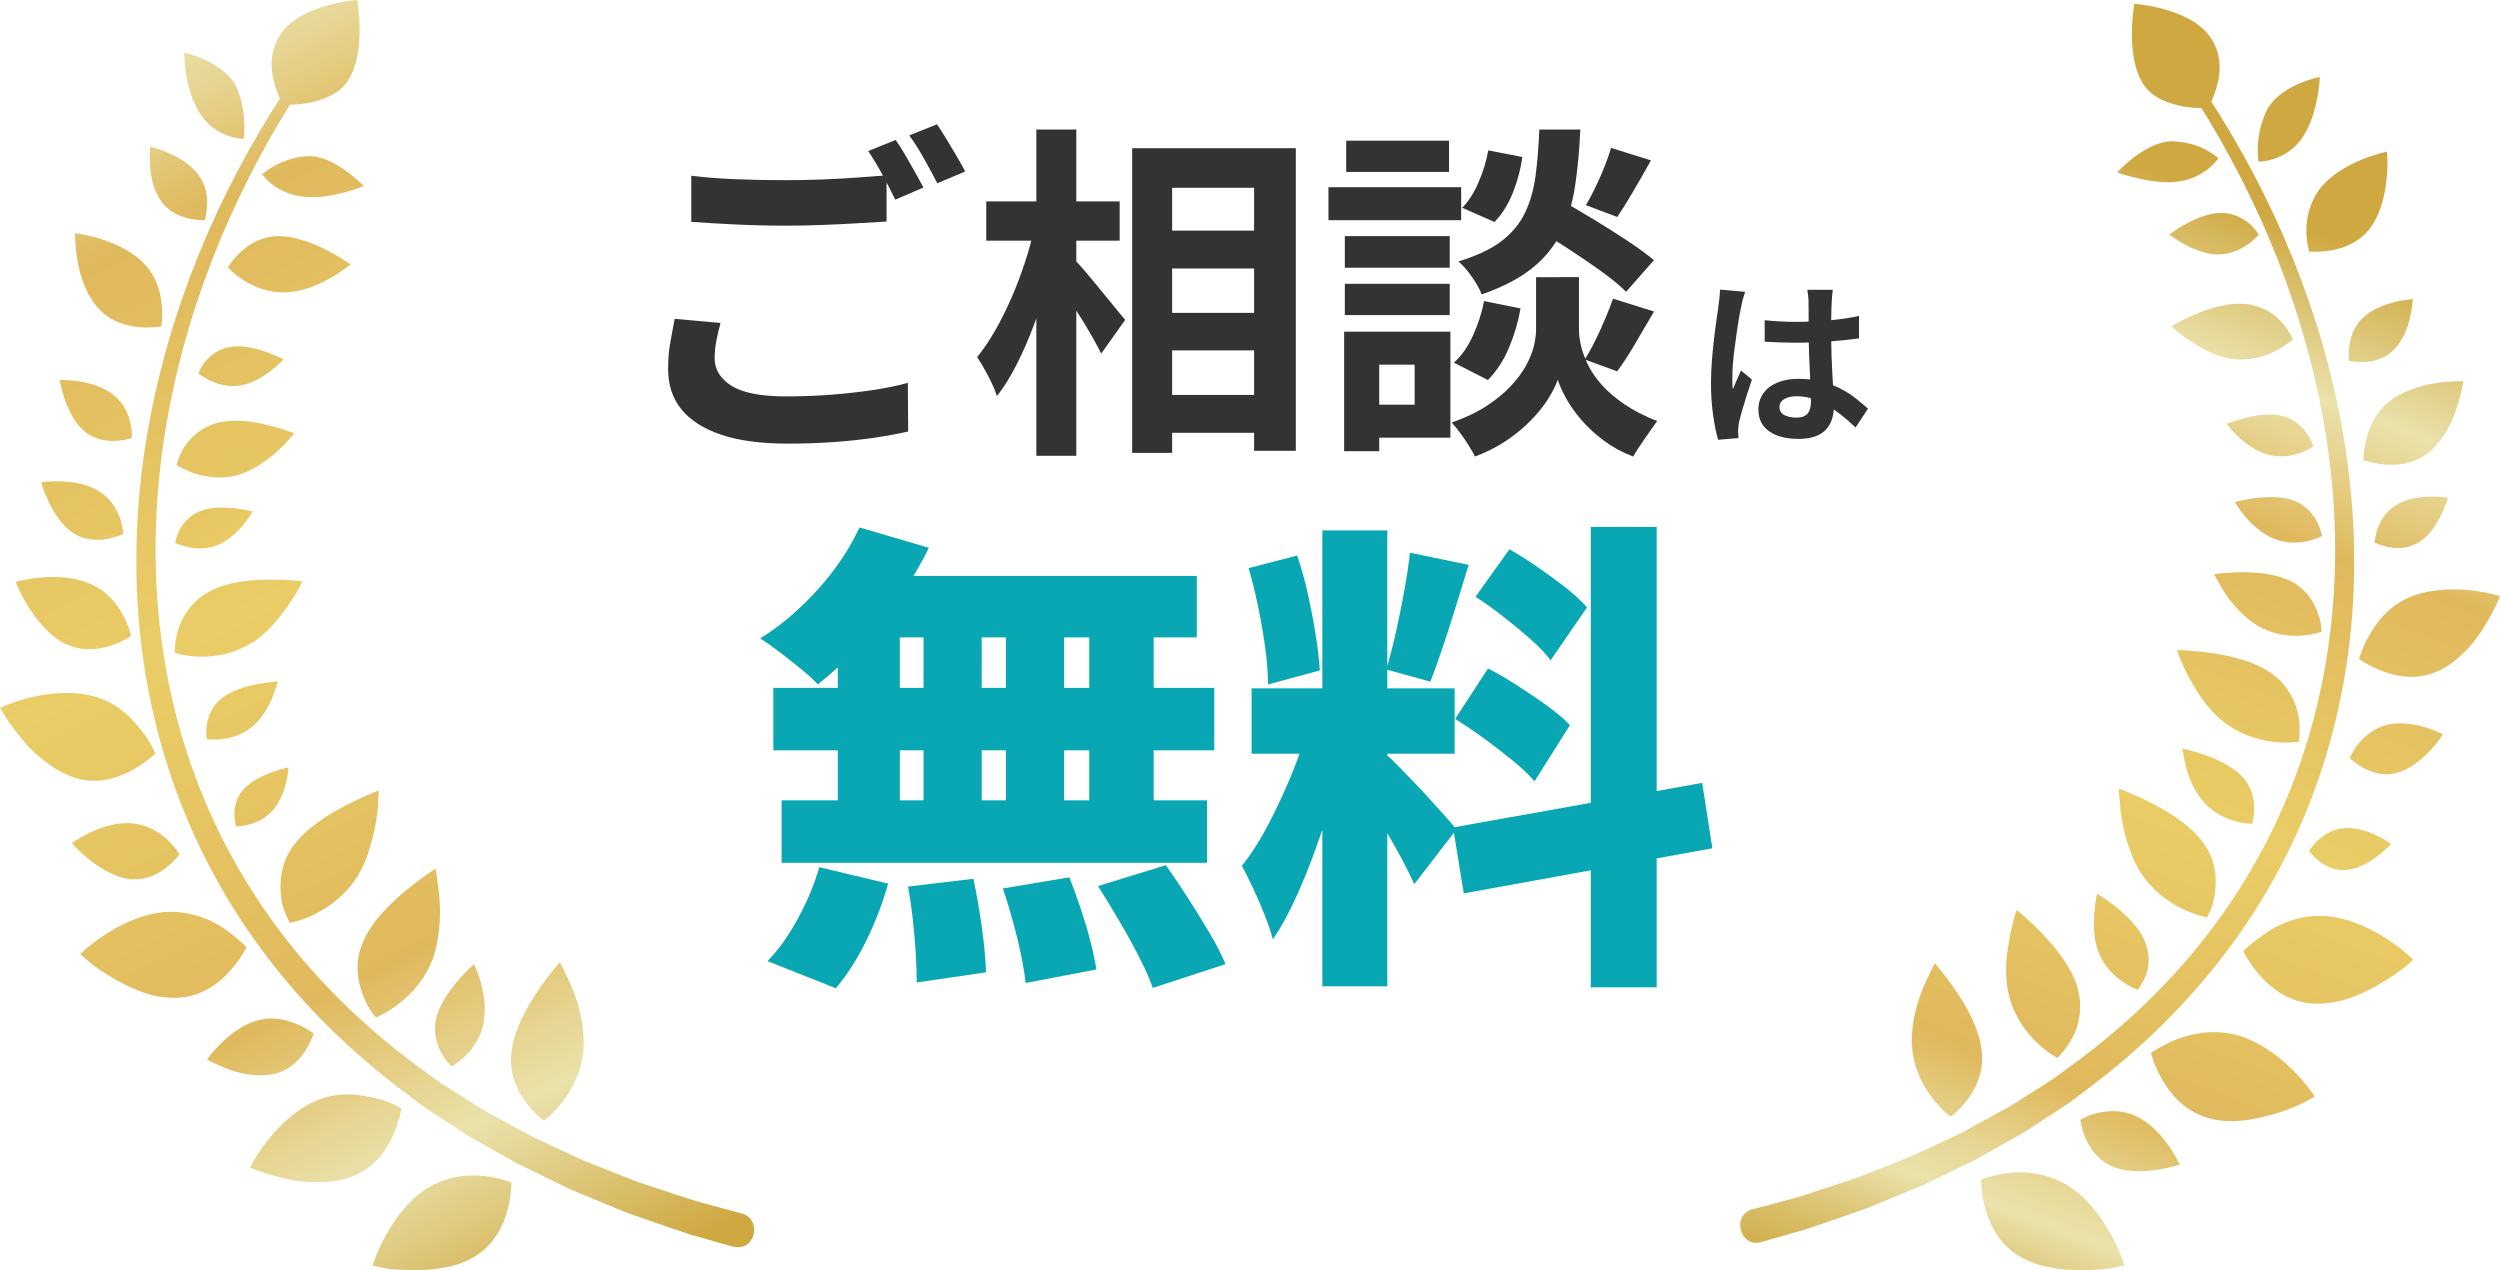 <?xml version="1.0" encoding="UTF-8"?> <svg xmlns="http://www.w3.org/2000/svg" xmlns:xlink="http://www.w3.org/1999/xlink" id="_レイヤー_2" viewBox="0 0 290.11 147.41"><defs><style>.cls-1{fill:url(#_名称未設定グラデーション_199);}.cls-2{fill:url(#ribon-10);}.cls-3{fill:url(#ribon-6);}.cls-4{fill:url(#ribon-8);}.cls-5{fill:url(#_名称未設定グラデーション_199-9);}.cls-6{fill:url(#_名称未設定グラデーション_199-22);}.cls-7{fill:url(#ribon-21);}.cls-8{fill:url(#_名称未設定グラデーション_199-13);}.cls-9{fill:url(#ribon-3);}.cls-10{fill:url(#_名称未設定グラデーション_199-20);}.cls-11{fill:url(#_名称未設定グラデーション_199-3);}.cls-12{fill:url(#ribon-12);}.cls-13{fill:url(#ribon-23);}.cls-14{fill:url(#_名称未設定グラデーション_199-25);}.cls-15{fill:url(#_名称未設定グラデーション_199-6);}.cls-16{fill:url(#ribon-19);}.cls-17{fill:url(#_名称未設定グラデーション_199-15);}.cls-18{fill:url(#_名称未設定グラデーション_199-7);}.cls-19{fill:url(#ribon-25);}.cls-20{fill:url(#ribon-2);}.cls-21{fill:url(#ribon-5);}.cls-22{fill:url(#_名称未設定グラデーション_199-8);}.cls-23{fill:url(#_名称未設定グラデーション_199-21);}.cls-24{fill:url(#_名称未設定グラデーション_199-4);}.cls-25{fill:url(#_名称未設定グラデーション_199-26);}.cls-26{fill:url(#ribon-7);}.cls-27{fill:url(#ribon-13);}.cls-28{fill:#09a7b3;}.cls-29{fill:url(#_名称未設定グラデーション_199-14);}.cls-30{fill:url(#ribon-16);}.cls-31{fill:url(#_名称未設定グラデーション_199-18);}.cls-32{fill:url(#_名称未設定グラデーション_199-24);}.cls-33{fill:url(#ribon-11);}.cls-34{fill:url(#_名称未設定グラデーション_199-2);}.cls-35{fill:url(#ribon-24);}.cls-36{fill:url(#ribon-14);}.cls-37{fill:url(#ribon-22);}.cls-38{fill:url(#_名称未設定グラデーション_199-17);}.cls-39{fill:#333;}.cls-40{fill:url(#_名称未設定グラデーション_199-11);}.cls-41{fill:url(#_名称未設定グラデーション_199-23);}.cls-42{fill:url(#ribon-4);}.cls-43{fill:url(#_名称未設定グラデーション_199-16);}.cls-44{fill:url(#ribon-26);}.cls-45{fill:url(#_名称未設定グラデーション_199-19);}.cls-46{fill:url(#ribon-20);}.cls-47{fill:url(#ribon-18);}.cls-48{fill:url(#_名称未設定グラデーション_199-5);}.cls-49{fill:url(#ribon-17);}.cls-50{fill:url(#_名称未設定グラデーション_199-10);}.cls-51{fill:url(#_名称未設定グラデーション_199-12);}.cls-52{fill:url(#ribon-9);}.cls-53{fill:url(#ribon);}.cls-54{fill:url(#ribon-15);}</style><linearGradient id="_名称未設定グラデーション_199" x1="220.84" y1="154.89" x2="269.2" y2="27.22" gradientUnits="userSpaceOnUse"><stop offset="0" stop-color="#d0aa43"></stop><stop offset=".02" stop-color="#d1ad4a"></stop><stop offset=".05" stop-color="#d6b85e"></stop><stop offset=".09" stop-color="#dfca7f"></stop><stop offset=".13" stop-color="#eae2ab"></stop><stop offset=".17" stop-color="#e7d796"></stop><stop offset=".24" stop-color="#e0bb61"></stop><stop offset=".25" stop-color="#e0b95d"></stop><stop offset=".5" stop-color="#eacd66"></stop><stop offset=".75" stop-color="#e0b95d"></stop><stop offset=".87" stop-color="#eae2ab"></stop><stop offset="1" stop-color="#cfa841"></stop></linearGradient><linearGradient id="_名称未設定グラデーション_199-2" x1="222.4" y1="155.48" x2="270.76" y2="27.81" xlink:href="#_名称未設定グラデーション_199"></linearGradient><linearGradient id="_名称未設定グラデーション_199-3" x1="210.1" y1="150.82" x2="258.46" y2="23.15" xlink:href="#_名称未設定グラデーション_199"></linearGradient><linearGradient id="_名称未設定グラデーション_199-4" x1="230.61" y1="158.59" x2="278.97" y2="30.92" xlink:href="#_名称未設定グラデーション_199"></linearGradient><linearGradient id="_名称未設定グラデーション_199-5" x1="215.7" y1="152.94" x2="264.06" y2="25.27" xlink:href="#_名称未設定グラデーション_199"></linearGradient><linearGradient id="_名称未設定グラデーション_199-6" x1="237.38" y1="161.15" x2="285.74" y2="33.48" xlink:href="#_名称未設定グラデーション_199"></linearGradient><linearGradient id="_名称未設定グラデーション_199-7" x1="223.5" y1="155.89" x2="271.86" y2="28.22" xlink:href="#_名称未設定グラデーション_199"></linearGradient><linearGradient id="_名称未設定グラデーション_199-8" x1="241" y1="162.52" x2="289.36" y2="34.85" xlink:href="#_名称未設定グラデーション_199"></linearGradient><linearGradient id="_名称未設定グラデーション_199-9" x1="227.59" y1="157.44" x2="275.95" y2="29.77" xlink:href="#_名称未設定グラデーション_199"></linearGradient><linearGradient id="_名称未設定グラデーション_199-10" x1="247.06" y1="164.82" x2="295.42" y2="37.15" xlink:href="#_名称未設定グラデーション_199"></linearGradient><linearGradient id="_名称未設定グラデーション_199-11" x1="229.73" y1="158.25" x2="278.09" y2="30.58" xlink:href="#_名称未設定グラデーション_199"></linearGradient><linearGradient id="_名称未設定グラデーション_199-12" x1="248.27" y1="165.28" x2="296.63" y2="37.61" xlink:href="#_名称未設定グラデーション_199"></linearGradient><linearGradient id="_名称未設定グラデーション_199-13" x1="230.26" y1="158.45" x2="278.62" y2="30.79" xlink:href="#_名称未設定グラデーション_199"></linearGradient><linearGradient id="_名称未設定グラデーション_199-14" x1="247.47" y1="164.97" x2="295.83" y2="37.3" xlink:href="#_名称未設定グラデーション_199"></linearGradient><linearGradient id="_名称未設定グラデーション_199-15" x1="231.64" y1="158.98" x2="280" y2="31.31" xlink:href="#_名称未設定グラデーション_199"></linearGradient><linearGradient id="_名称未設定グラデーション_199-16" x1="249.42" y1="165.71" x2="297.78" y2="38.04" xlink:href="#_名称未設定グラデーション_199"></linearGradient><linearGradient id="_名称未設定グラデーション_199-17" x1="228.74" y1="157.88" x2="277.1" y2="30.21" xlink:href="#_名称未設定グラデーション_199"></linearGradient><linearGradient id="_名称未設定グラデーション_199-18" x1="244.31" y1="163.78" x2="292.67" y2="36.11" xlink:href="#_名称未設定グラデーション_199"></linearGradient><linearGradient id="_名称未設定グラデーション_199-19" x1="227.62" y1="157.45" x2="275.98" y2="29.78" xlink:href="#_名称未設定グラデーション_199"></linearGradient><linearGradient id="_名称未設定グラデーション_199-20" x1="236.47" y1="160.81" x2="284.83" y2="33.14" xlink:href="#_名称未設定グラデーション_199"></linearGradient><linearGradient id="_名称未設定グラデーション_199-21" x1="221.36" y1="155.08" x2="269.72" y2="27.41" xlink:href="#_名称未設定グラデーション_199"></linearGradient><linearGradient id="_名称未設定グラデーション_199-22" x1="231.72" y1="159.01" x2="280.08" y2="31.34" xlink:href="#_名称未設定グラデーション_199"></linearGradient><linearGradient id="_名称未設定グラデーション_199-23" x1="214.11" y1="152.34" x2="262.47" y2="24.67" xlink:href="#_名称未設定グラデーション_199"></linearGradient><linearGradient id="_名称未設定グラデーション_199-24" x1="198.95" y1="146.59" x2="247.31" y2="18.92" xlink:href="#_名称未設定グラデーション_199"></linearGradient><linearGradient id="_名称未設定グラデーション_199-25" x1="213.11" y1="151.96" x2="261.47" y2="24.29" xlink:href="#_名称未設定グラデーション_199"></linearGradient><linearGradient id="_名称未設定グラデーション_199-26" x1="202.75" y1="148.03" x2="251.11" y2="20.36" xlink:href="#_名称未設定グラデーション_199"></linearGradient><linearGradient id="ribon" x1="73.31" y1="147.23" x2="-3.09" y2="-11.39" gradientUnits="userSpaceOnUse"><stop offset="0" stop-color="#cfa841"></stop><stop offset=".13" stop-color="#eae2ab"></stop><stop offset=".25" stop-color="#e0b95d"></stop><stop offset=".5" stop-color="#eacd66"></stop><stop offset=".75" stop-color="#e0b95d"></stop><stop offset=".76" stop-color="#e0bb61"></stop><stop offset=".83" stop-color="#e7d796"></stop><stop offset=".87" stop-color="#eae2ab"></stop><stop offset=".91" stop-color="#dfca7f"></stop><stop offset=".95" stop-color="#d6b85e"></stop><stop offset=".98" stop-color="#d1ad4a"></stop><stop offset="1" stop-color="#d0aa43"></stop></linearGradient><linearGradient id="ribon-2" x1="86.55" y1="140.85" x2="10.15" y2="-17.77" xlink:href="#ribon"></linearGradient><linearGradient id="ribon-3" x1="79.77" y1="144.12" x2="3.36" y2="-14.5" xlink:href="#ribon"></linearGradient><linearGradient id="ribon-4" x1="77.45" y1="145.24" x2="1.04" y2="-13.38" xlink:href="#ribon"></linearGradient><linearGradient id="ribon-5" x1="69.83" y1="148.91" x2="-6.58" y2="-9.71" xlink:href="#ribon"></linearGradient><linearGradient id="ribon-6" x1="73.17" y1="147.3" x2="-3.24" y2="-11.32" xlink:href="#ribon"></linearGradient><linearGradient id="ribon-7" x1="61.95" y1="152.71" x2="-14.46" y2="-5.91" xlink:href="#ribon"></linearGradient><linearGradient id="ribon-8" x1="67.61" y1="149.98" x2="-8.8" y2="-8.64" xlink:href="#ribon"></linearGradient><linearGradient id="ribon-9" x1="56.19" y1="155.48" x2="-20.22" y2="-3.14" xlink:href="#ribon"></linearGradient><linearGradient id="ribon-10" x1="65.85" y1="150.83" x2="-10.56" y2="-7.79" xlink:href="#ribon"></linearGradient><linearGradient id="ribon-11" x1="50.73" y1="158.11" x2="-25.68" y2="-.51" xlink:href="#ribon"></linearGradient><linearGradient id="ribon-12" x1="61.98" y1="152.69" x2="-14.43" y2="-5.93" xlink:href="#ribon"></linearGradient><linearGradient id="ribon-13" x1="45.54" y1="160.61" x2="-30.87" y2="1.99" xlink:href="#ribon"></linearGradient><linearGradient id="ribon-14" x1="59.92" y1="153.68" x2="-16.48" y2="-4.94" xlink:href="#ribon"></linearGradient><linearGradient id="ribon-15" x1="44.71" y1="161.01" x2="-31.7" y2="2.39" xlink:href="#ribon"></linearGradient><linearGradient id="ribon-16" x1="64" y1="151.72" x2="-12.41" y2="-6.9" xlink:href="#ribon"></linearGradient><linearGradient id="ribon-17" x1="43.64" y1="161.53" x2="-32.77" y2="2.91" xlink:href="#ribon"></linearGradient><linearGradient id="ribon-18" x1="66.68" y1="150.43" x2="-9.73" y2="-8.19" xlink:href="#ribon"></linearGradient><linearGradient id="ribon-19" x1="48.43" y1="159.22" x2="-27.98" y2=".6" xlink:href="#ribon"></linearGradient><linearGradient id="ribon-20" x1="68.71" y1="149.45" x2="-7.69" y2="-9.17" xlink:href="#ribon"></linearGradient><linearGradient id="ribon-21" x1="50.43" y1="158.25" x2="-25.98" y2="-.36" xlink:href="#ribon"></linearGradient><linearGradient id="ribon-22" x1="75.6" y1="146.13" x2="-.8" y2="-12.49" xlink:href="#ribon"></linearGradient><linearGradient id="ribon-23" x1="57.46" y1="154.87" x2="-18.95" y2="-3.75" xlink:href="#ribon"></linearGradient><linearGradient id="ribon-24" x1="99.15" y1="134.78" x2="22.74" y2="-23.84" xlink:href="#ribon"></linearGradient><linearGradient id="ribon-25" x1="92.68" y1="137.9" x2="16.27" y2="-20.72" xlink:href="#ribon"></linearGradient><linearGradient id="ribon-26" x1="87.35" y1="140.47" x2="10.94" y2="-18.15" xlink:href="#ribon"></linearGradient></defs><g id="_レイヤー_1-2"><path class="cls-39" d="M83.61,37.48c-.19.7-.35,1.38-.48,2.06-.13.67-.2,1.34-.2,2.02,0,1.32.65,2.39,1.96,3.21,1.3.82,3.41,1.23,6.31,1.23,1.83,0,3.59-.07,5.3-.2,1.71-.13,3.31-.32,4.82-.54,1.5-.23,2.85-.5,4.03-.83l.04,5.64c-1.16.27-2.47.51-3.93.73-1.47.21-3.04.38-4.72.5s-3.46.18-5.34.18c-3.09,0-5.66-.34-7.7-1.03-2.04-.69-3.58-1.67-4.62-2.94-1.04-1.28-1.55-2.84-1.55-4.7,0-1.16.09-2.22.28-3.21.19-.98.35-1.85.48-2.6l5.32.48ZM80.22,20.39c1.48.19,3.14.32,5,.4s3.84.12,5.97.12c1.34,0,2.71-.03,4.11-.08,1.4-.05,2.75-.13,4.07-.22,1.32-.09,2.49-.18,3.51-.26v5.36c-.94.05-2.08.12-3.41.2s-2.71.15-4.15.2c-1.44.05-2.8.08-4.09.08-2.1,0-4.05-.05-5.85-.14-1.8-.09-3.52-.19-5.16-.3v-5.36ZM103.93,16.24c.35.48.72,1.06,1.11,1.73.39.67.77,1.34,1.15,2.02.38.67.7,1.26.97,1.77l-3.27,1.41c-.4-.83-.89-1.79-1.47-2.86-.58-1.07-1.14-2-1.67-2.78l3.18-1.29ZM108.73,14.42c.35.51.73,1.1,1.13,1.77.4.67.8,1.34,1.19,2s.71,1.23.95,1.71l-3.23,1.37c-.43-.83-.94-1.78-1.53-2.84-.59-1.06-1.17-1.97-1.73-2.72l3.23-1.29Z"></path><path class="cls-39" d="M120.01,26.48l2.86,1.01c-.32,1.64-.73,3.33-1.21,5.06-.48,1.73-1.04,3.43-1.65,5.08s-1.29,3.2-2.02,4.64c-.73,1.44-1.49,2.67-2.3,3.69-.22-.67-.55-1.44-1.01-2.32-.46-.87-.89-1.61-1.29-2.2.73-.89,1.42-1.92,2.1-3.1.67-1.18,1.3-2.44,1.88-3.77.58-1.33,1.09-2.69,1.55-4.07.46-1.38.82-2.72,1.09-4.01ZM114.45,23.37h15.48v4.56h-15.48v-4.56ZM120.26,15.03h4.64v37.86h-4.64V15.03ZM124.57,30.02c.29.27.73.73,1.29,1.39.56.66,1.16,1.38,1.79,2.16.63.78,1.22,1.5,1.77,2.16.55.66.93,1.12,1.15,1.39l-2.78,3.91c-.3-.59-.67-1.29-1.13-2.1-.46-.81-.96-1.63-1.49-2.46-.54-.83-1.05-1.63-1.55-2.38-.5-.75-.92-1.38-1.27-1.9l2.22-2.18ZM131.38,17.2h18.99v35.11h-4.84v-30.52h-9.51v30.76h-4.64V17.2ZM133.68,26.76h14.43v4.39h-14.43v-4.39ZM133.68,36.31h14.43v4.35h-14.43v-4.35ZM133.68,45.83h14.43v4.39h-14.43v-4.39Z"></path><path class="cls-39" d="M154.16,21.72h15.4v3.83h-15.4v-3.83ZM155.98,38.49h4.07v13.87h-4.07v-13.87ZM156.06,27.4h12.17v3.67h-12.17v-3.67ZM156.06,32.93h12.17v3.63h-12.17v-3.63ZM156.22,16.32h11.93v3.63h-11.93v-3.63ZM158.15,38.49h10.16v12.3h-10.16v-3.83h6.01v-4.64h-6.01v-3.83ZM180.81,32.16h2.42v6.13c0,.54.08,1.16.24,1.85.16.7.44,1.44.83,2.24.39.79.93,1.57,1.63,2.34.7.77,1.57,1.51,2.62,2.22,1.05.71,2.3,1.35,3.75,1.92-.4.56-.89,1.25-1.45,2.06-.56.81-1.01,1.49-1.33,2.06-1.26-.48-2.4-1.1-3.41-1.85s-1.87-1.55-2.6-2.4-1.32-1.68-1.77-2.5-.78-1.54-.97-2.16c-.21.62-.57,1.33-1.07,2.14-.5.81-1.15,1.63-1.96,2.48-.81.85-1.75,1.64-2.84,2.38-1.09.74-2.33,1.38-3.73,1.91-.19-.38-.44-.81-.75-1.31-.31-.5-.64-.98-.99-1.45-.35-.47-.67-.87-.97-1.19,1.56-.54,2.9-1.17,4.01-1.9,1.12-.73,2.05-1.48,2.8-2.28.75-.79,1.35-1.59,1.79-2.38.44-.79.75-1.55.93-2.28.17-.73.26-1.36.26-1.89v-6.13h2.54ZM172.22,34.94l4.23.85c-.27,1.56-.72,3.08-1.35,4.58-.63,1.49-1.45,2.73-2.44,3.73l-3.95-2.02c.86-.75,1.59-1.79,2.2-3.1.6-1.32,1.04-2.66,1.31-4.03ZM178.63,15.03h4.76c-.11,2.42-.32,4.62-.62,6.61-.31,1.99-.85,3.77-1.61,5.34-.77,1.57-1.88,2.95-3.35,4.13-1.46,1.18-3.42,2.2-5.87,3.06-.21-.59-.59-1.27-1.13-2.04-.54-.77-1.06-1.36-1.57-1.79,2.12-.65,3.79-1.43,5-2.36,1.21-.93,2.12-2.02,2.72-3.27.6-1.25,1.01-2.67,1.23-4.27.21-1.6.36-3.41.44-5.42ZM172.71,17.45l3.95.77c-.19,1.37-.55,2.74-1.09,4.11-.54,1.37-1.25,2.51-2.14,3.43l-3.75-1.65c.73-.73,1.36-1.71,1.89-2.94.54-1.24.91-2.47,1.13-3.71ZM178.03,26.36l2.98-3.19c1.16.65,2.43,1.38,3.81,2.22s2.71,1.67,3.99,2.52,2.32,1.61,3.12,2.28l-3.23,3.67c-.73-.73-1.71-1.53-2.94-2.42-1.24-.89-2.54-1.77-3.91-2.66-1.37-.89-2.65-1.69-3.83-2.42ZM187.18,34.66l4.76,1.49c-.73,1.24-1.46,2.49-2.2,3.75-.74,1.26-1.43,2.33-2.08,3.19l-3.75-1.37c.4-.65.81-1.38,1.21-2.2.4-.82.79-1.66,1.15-2.52.36-.86.67-1.64.91-2.34ZM186.94,17.16l4.64,1.45c-.67,1.21-1.35,2.4-2.04,3.57-.68,1.17-1.31,2.17-1.87,3l-3.63-1.37c.35-.59.71-1.28,1.09-2.06.38-.78.73-1.57,1.05-2.38.32-.81.58-1.54.77-2.22Z"></path><path class="cls-28" d="M99.75,61.21l8.04,2.36c-1.01,2.06-2.22,4.08-3.63,6.04-1.41,1.97-2.91,3.79-4.5,5.45-1.59,1.67-3.18,3.12-4.75,4.36-.49-.52-1.14-1.12-1.97-1.8-.83-.67-1.66-1.33-2.5-1.97-.84-.64-1.58-1.16-2.22-1.57,2.36-1.46,4.58-3.35,6.66-5.65,2.08-2.31,3.7-4.71,4.86-7.23ZM95.08,100.63l7.98,1.91c-.6,2.17-1.43,4.36-2.5,6.55s-2.26,4.06-3.57,5.59l-7.93-3.15c1.2-1.2,2.35-2.8,3.46-4.81,1.11-2,1.96-4.04,2.56-6.1ZM89.74,79.82h51.17v7.25h-51.17v-7.25ZM90.7,92.87h49.37v7.25h-49.37v-7.25ZM97.22,69.42h7.2v27.33h-7.2v-27.33ZM100.14,66.83h38.74v7.14h-40.49l1.74-7.14ZM105.37,102.88l7.59-.9c.37,1.72.7,3.61.98,5.65.28,2.04.44,3.78.48,5.2l-8.04,1.18c0-.94-.04-2.04-.11-3.32-.08-1.27-.19-2.6-.34-3.96-.15-1.37-.34-2.65-.56-3.85ZM107.17,69.42h6.75v27.33h-6.75v-27.33ZM116.39,103.1l7.7-1.29c.45,1.12.89,2.33,1.32,3.63.43,1.29.81,2.55,1.12,3.77s.55,2.31.7,3.29l-8.21,1.57c-.15-1.43-.48-3.17-.98-5.23-.51-2.06-1.06-3.97-1.66-5.74ZM116.73,69.42h6.75v27.33h-6.75v-27.33ZM126.4,69.42h7.48v27.33h-7.48v-27.33ZM127.42,102.82l7.87-2.42c.82,1.16,1.68,2.43,2.56,3.8.88,1.37,1.71,2.72,2.5,4.05.79,1.33,1.41,2.54,1.86,3.63l-8.43,2.76c-.38-1.05-.91-2.25-1.6-3.6s-1.46-2.75-2.31-4.19c-.84-1.44-1.66-2.78-2.45-4.02Z"></path><path class="cls-28" d="M151.93,83.93l4.39,2.25c-.45,1.88-.98,3.85-1.58,5.93s-1.26,4.15-2,6.21c-.73,2.06-1.52,4.01-2.36,5.85-.84,1.84-1.73,3.45-2.67,4.84-.23-.86-.54-1.81-.96-2.84-.41-1.03-.85-2.05-1.32-3.06-.47-1.01-.91-1.89-1.32-2.64,1.09-1.35,2.14-3,3.15-4.95,1.01-1.95,1.93-3.94,2.76-5.99.82-2.04,1.46-3.91,1.91-5.6ZM144.9,65.93l5.62-1.46c.49,1.39.91,2.89,1.26,4.5.36,1.61.66,3.18.9,4.7.24,1.52.4,2.9.48,4.13l-6.02,1.63c0-1.24-.1-2.63-.31-4.19-.21-1.56-.48-3.15-.82-4.78-.34-1.63-.71-3.14-1.12-4.53ZM145.24,79.88h23.56v7.59h-23.56v-7.59ZM153.45,61.55h7.54v52.91h-7.54v-52.91ZM160.87,87.58c.34.26.79.68,1.35,1.27.56.58,1.19,1.23,1.88,1.94.69.71,1.37,1.43,2.02,2.17s1.25,1.39,1.77,1.97c.52.58.9,1.02,1.12,1.32l-4.89,6.35c-.38-.82-.84-1.77-1.41-2.84s-1.17-2.16-1.83-3.26c-.66-1.11-1.3-2.17-1.94-3.18-.64-1.01-1.22-1.87-1.74-2.59l3.66-3.15ZM163.63,64.14l6.8,1.41c-.49,1.57-.98,3.19-1.49,4.84-.51,1.65-1.01,3.22-1.52,4.72-.51,1.5-.98,2.83-1.43,3.99l-5.12-1.41c.37-1.24.74-2.65,1.1-4.25.36-1.59.68-3.21.98-4.84.3-1.63.52-3.12.67-4.47ZM168.63,96.02l28.9-5.17,1.18,7.59-28.85,5.23-1.24-7.65ZM168.86,83.42l3.82-5.85c1.09.56,2.23,1.23,3.43,2,1.2.77,2.34,1.55,3.43,2.33,1.09.79,1.97,1.54,2.64,2.25l-4.11,6.52c-.6-.71-1.42-1.5-2.47-2.36-1.05-.86-2.17-1.72-3.35-2.59-1.18-.86-2.32-1.63-3.4-2.31ZM171.22,69.25l3.94-5.51c1.05.6,2.15,1.29,3.29,2.08,1.14.79,2.23,1.58,3.26,2.39,1.03.81,1.85,1.57,2.45,2.28l-4.22,6.13c-.56-.75-1.33-1.56-2.3-2.42-.98-.86-2.02-1.73-3.15-2.61-1.12-.88-2.21-1.66-3.26-2.33ZM184.6,61.15h7.65v53.42h-7.65v-53.42Z"></path><path class="cls-39" d="M202.51,33.87c-.04.14-.1.33-.18.58-.08.25-.14.49-.19.73s-.09.42-.11.54c-.07.29-.15.69-.23,1.18-.08.49-.17,1.05-.26,1.67-.09.62-.18,1.25-.26,1.9s-.15,1.26-.19,1.83c-.04.58-.06,1.07-.06,1.49,0,.21,0,.43,0,.68s.03.47.07.68c.1-.25.2-.49.3-.73.1-.24.21-.47.32-.71.11-.24.21-.47.31-.71l1.27,1.04c-.19.57-.39,1.17-.59,1.79-.2.63-.38,1.22-.54,1.77-.16.56-.28,1.02-.37,1.4-.03.14-.05.31-.07.5-.02.19-.03.35-.03.48,0,.11,0,.25.01.41s.02.31.03.45l-2.36.19c-.22-.74-.42-1.68-.58-2.83-.17-1.15-.25-2.43-.25-3.85,0-.78.04-1.6.1-2.45.07-.85.15-1.68.24-2.47.09-.79.18-1.52.28-2.18.1-.66.17-1.19.23-1.6.04-.29.08-.62.12-.99.04-.37.07-.72.08-1.05l2.88.25ZM212.68,33.64c-.03.19-.05.41-.07.65-.02.24-.04.47-.05.71-.01.22-.03.52-.04.9s-.02.8-.02,1.26v1.47c0,.95.01,1.83.04,2.66.03.83.06,1.59.1,2.29.04.7.08,1.34.12,1.93.03.58.05,1.13.05,1.63,0,.54-.07,1.04-.22,1.5-.15.46-.38.86-.7,1.21-.32.35-.74.62-1.26.8s-1.16.28-1.91.28c-1.45,0-2.58-.29-3.42-.88-.83-.58-1.25-1.42-1.25-2.52,0-.71.19-1.33.56-1.87s.91-.95,1.61-1.25,1.51-.45,2.46-.45,1.88.1,2.69.31c.81.21,1.54.49,2.21.83.67.35,1.26.73,1.78,1.14.52.41.99.8,1.41,1.18l-1.44,2.19c-.79-.75-1.56-1.4-2.31-1.94-.75-.54-1.5-.96-2.24-1.25-.74-.29-1.51-.44-2.3-.44-.58,0-1.06.11-1.43.33-.37.22-.55.54-.55.94s.19.72.56.92c.38.19.83.29,1.38.29.43,0,.77-.07,1.02-.22.25-.15.43-.36.53-.65.1-.28.16-.63.16-1.03,0-.36-.01-.83-.04-1.42-.03-.58-.06-1.24-.09-1.96-.03-.72-.07-1.48-.09-2.26-.03-.79-.04-1.55-.04-2.3,0-.79,0-1.51-.01-2.16s-.01-1.13-.01-1.45c0-.15-.01-.37-.04-.65-.03-.28-.06-.52-.1-.73h2.98ZM204.76,37.16c.6.06,1.2.1,1.8.14.61.04,1.22.05,1.85.05,1.28,0,2.55-.06,3.82-.17,1.26-.11,2.43-.28,3.5-.52v2.61c-1.08.15-2.26.27-3.52.36s-2.53.14-3.79.14c-.61,0-1.22-.01-1.82-.03-.6-.02-1.21-.05-1.82-.09v-2.48Z"></path><path class="cls-1" d="M203.33,140.35l5.02-1.35c1.66-.5,3.29-1.07,4.94-1.61.82-.28,1.65-.52,2.46-.83l2.41-.95,2.41-.95,1.21-.48,1.17-.55,4.7-2.19,4.54-2.48c.38-.21.76-.4,1.13-.63l1.09-.69,2.18-1.38,1.09-.69c.37-.22.73-.46,1.07-.73l2.08-1.53c5.54-4.08,10.58-8.84,14.84-14.24,4.26-5.39,7.74-11.4,10.25-17.81,2.52-6.4,4.09-13.19,4.72-20.07.64-6.88.35-13.86-.74-20.71-2.18-13.72-7.46-26.94-14.93-38.73-.18-.3-.08-.71.24-.91.31-.2.72-.12.9.18,7.74,11.81,13.32,25.14,15.76,39.13,1.22,6.99,1.63,14.14,1.08,21.24-.54,7.1-2.05,14.14-4.56,20.83-2.51,6.69-6.02,13.01-10.38,18.68-4.35,5.68-9.52,10.72-15.21,15.05l-2.14,1.62c-.35.28-.72.53-1.1.77l-1.12.73-2.24,1.47-1.12.73c-.38.24-.77.45-1.16.67l-4.67,2.64-4.82,2.34-1.21.58-1.24.51-2.47,1.02-2.47,1.02c-.83.33-1.68.59-2.52.9-1.69.58-3.36,1.19-5.06,1.73l-5.14,1.47c-2.39.63-3.4-3.08-1.01-3.82Z"></path><path class="cls-34" d="M274.9,26.66c-1.3,1.57-3.06,2.17-4.46,2.41-1.39.23-2.48.12-2.48.12,0,0-.32-1-.32-2.4-.01-1.39.34-3.22,1.52-4.82,1.2-1.61,3.15-2.72,4.8-3.41,1.66-.69,3.02-.96,3.02-.96,0,0,.19,1.46-.05,3.36-.21,1.89-.76,4.14-2.04,5.7Z"></path><path class="cls-11" d="M257.25,29.53c1.42.04,2.64-.51,3.5-1.1.86-.58,1.35-1.19,1.35-1.19,0,0-.09-.16-.26-.4-.18-.24-.43-.57-.81-.88-.75-.63-1.86-1.26-3.29-1.25-1.43,0-2.93.65-4.07,1.27-1.14.62-1.93,1.23-1.93,1.23,0,0,.67.56,1.7,1.12.52.28,1.13.57,1.78.79.64.23,1.33.39,2.04.41Z"></path><path class="cls-24" d="M277.64,40.73c-1.05.97-2.32,1.23-3.32,1.28-1,.04-1.74-.14-1.74-.14,0,0-.1-.74.05-1.72.11-.97.47-2.19,1.48-3.19,1.01-1,2.47-1.57,3.69-1.89,1.22-.31,2.19-.36,2.19-.36,0,0-.05,1.03-.36,2.29-.28,1.26-.93,2.77-1.99,3.74Z"></path><path class="cls-48" d="M259.05,41.65c1.94.27,3.71-.26,4.98-.9,1.27-.64,2.05-1.37,2.05-1.37,0,0-.39-.94-1.25-1.93-.86-1-2.34-2-4.28-2.18-1.96-.18-4.1.49-5.76,1.18-1.66.69-2.83,1.4-2.83,1.4,0,0,.81.8,2.13,1.68.68.43,1.41.9,2.24,1.29.83.39,1.75.71,2.73.84Z"></path><path class="cls-15" d="M281.61,52.67c-1.65,1.21-3.5,1.35-4.92,1.23-1.42-.12-2.43-.51-2.43-.51,0,0,0-.27.04-.7.03-.43.15-1.04.3-1.72.31-1.36,1.02-3.04,2.6-4.33,1.58-1.29,3.74-1.92,5.51-2.19,1.77-.28,3.15-.2,3.15-.2,0,0-.22,1.51-.85,3.31-.32.9-.71,1.87-1.29,2.77-.58.9-1.28,1.73-2.1,2.33Z"></path><path class="cls-18" d="M263.14,52.75c1.39.39,2.7.18,3.69-.16.99-.34,1.61-.79,1.61-.79,0,0-.81-2.84-3.57-3.53-1.38-.35-3-.1-4.27.22-1.26.32-2.2.7-2.2.7,0,0,.48.69,1.32,1.47.83.79,2.02,1.69,3.42,2.08Z"></path><path class="cls-22" d="M280.55,63.01c-1.22.69-2.47.66-3.42.47-.95-.19-1.6-.52-1.6-.52,0,0,.02-.18.08-.48.06-.29.14-.7.3-1.15.32-.9.94-1.98,2.11-2.71,1.17-.73,2.68-.96,3.9-.99,1.22-.03,2.15.13,2.15.13,0,0-.28.97-.85,2.12-.58,1.14-1.42,2.44-2.67,3.13Z"></path><path class="cls-5" d="M263.83,62.5c1.38.58,2.78.53,3.85.31,1.08-.22,1.78-.61,1.78-.61,0,0-.12-.76-.59-1.66-.47-.9-1.29-1.93-2.68-2.45-1.39-.53-3.13-.46-4.48-.29-1.36.18-2.36.46-2.36.46,0,0,.41.76,1.18,1.67.77.91,1.89,1.98,3.29,2.56Z"></path><path class="cls-50" d="M282.53,78.04c-2.3.9-4.48.44-6.1-.17-1.62-.62-2.67-1.39-2.67-1.39,0,0,.29-1.24,1.16-2.72.83-1.48,2.11-3.24,4.36-4.3,2.23-1.06,4.94-1.18,7.09-.99,2.15.19,3.75.71,3.75.71,0,0-.71,1.79-1.99,3.79-.32.5-.68,1.01-1.06,1.51-.41.5-.87.99-1.35,1.44-.96.91-2.03,1.67-3.18,2.12Z"></path><path class="cls-40" d="M262.04,72.64c1.66.98,3.5,1.2,4.92,1.12,1.43-.08,2.44-.45,2.44-.45,0,0,.01-.25-.03-.65-.06-.41-.19-.97-.42-1.6-.46-1.25-1.35-2.71-3.07-3.6-1.78-.89-4.02-1.07-5.81-1.05-1.79.02-3.14.22-3.14.22,0,0,.13.25.35.66.21.4.52.96.95,1.59.42.63.96,1.32,1.6,1.98.32.33.67.66,1.04.96.36.3.74.58,1.16.83Z"></path><path class="cls-51" d="M277.95,89.74c-1.49.34-2.8-.13-3.75-.66-.95-.53-1.52-1.11-1.52-1.11,0,0,.29-.76.96-1.6.65-.85,1.75-1.79,3.18-2.21,1.46-.41,3.13-.17,4.43.19,1.3.36,2.23.85,2.23.85,0,0-.15.25-.41.62-.25.38-.68.89-1.19,1.41-1.03,1.05-2.43,2.16-3.92,2.5Z"></path><path class="cls-8" d="M257.8,83.57c1.89,1.58,4.11,2.28,5.88,2.5,1.77.23,3.09,0,3.09,0,0,0,.22-1.25-.03-2.87-.1-.8-.43-1.73-.93-2.61-.51-.89-1.22-1.74-2.22-2.45-2-1.42-4.75-2.04-6.99-2.36-2.24-.32-3.97-.35-3.97-.35,0,0,.36,1.23,1.23,2.88.46.83.94,1.74,1.58,2.66.64.91,1.42,1.83,2.36,2.62Z"></path><path class="cls-29" d="M272.19,100.97c-1.3.08-2.37-.5-3.09-1.06-.74-.57-1.15-1.15-1.15-1.15,0,0,1.36-2.39,4-2.65,1.32-.13,2.71.31,3.76.8,1.05.49,1.77,1.03,1.77,1.03,0,0-.67.72-1.66,1.46-1,.74-2.31,1.48-3.62,1.56Z"></path><path class="cls-17" d="M255.67,93.01c1.08,1.25,2.46,1.92,3.63,2.26,1.17.35,2.04.33,2.04.33,0,0,.26-.79.24-1.88-.02-1.1-.29-2.47-1.44-3.66-1.17-1.2-2.9-1.97-4.33-2.47-1.43-.5-2.56-.72-2.56-.72,0,0,.03.23.11.61.06.38.15.9.31,1.51.32,1.21.91,2.76,2,4.02Z"></path><path class="cls-43" d="M268,116.42c-2.72-.3-4.59-1.89-5.83-3.31-1.24-1.43-1.85-2.73-1.85-2.73,0,0,.24-.26.68-.64.43-.39,1.11-.87,1.85-1.41,1.53-1.06,3.77-2.09,6.49-2.04,2.67.03,5.38,1.23,7.39,2.5,2.01,1.26,3.32,2.58,3.32,2.58,0,0-.39.38-1.06.93-.71.53-1.71,1.23-2.88,1.91-1.17.67-2.49,1.33-3.87,1.76-1.42.4-2.88.6-4.24.45Z"></path><path class="cls-38" d="M248.26,101.01c1.28,2.13,3.19,3.56,4.84,4.38,1.64.83,3.01,1.06,3.01,1.06,0,0,.17-.27.37-.75.23-.47.43-1.19.54-2.03.12-.84.15-1.81-.03-2.82-.18-1.01-.57-2.05-1.34-3.09-1.52-2.05-3.99-3.55-6.06-4.61-2.07-1.05-3.72-1.65-3.72-1.65,0,0,0,.33.06.89.08.58.08,1.32.23,2.24.13.91.35,1.97.7,3.08.36,1.12.74,2.21,1.4,3.29Z"></path><path class="cls-31" d="M255.92,129.63c-2.6-.87-4.12-2.79-5.06-4.42-.93-1.65-1.26-3.03-1.26-3.03,0,0,.29-.2.8-.48.5-.29,1.19-.7,2.06-1.04.87-.35,1.9-.66,3.05-.8.57-.07,1.18-.09,1.8-.07.61.01,1.24.08,1.9.23,2.61.6,5.01,2.35,6.71,4.01,1.7,1.65,2.7,3.21,2.7,3.21,0,0-.46.28-1.23.67-.75.41-1.88.86-3.15,1.26-2.57.79-5.69,1.39-8.32.46Z"></path><path class="cls-45" d="M243.51,110.47c.6,1.56,1.71,2.69,2.71,3.39.99.71,1.86,1,1.86,1,0,0,.54-.66.93-1.7.1-.26.18-.54.25-.85.05-.32.08-.65.07-1,0-.7-.14-1.45-.49-2.22-.69-1.54-2.08-2.86-3.28-3.83-1.2-.96-2.21-1.56-2.21-1.56,0,0-.23.91-.31,2.23-.09,1.31-.14,2.95.47,4.53Z"></path><path class="cls-10" d="M244.86,135.24c-1.58-.8-2.42-2.14-2.89-3.27-.47-1.13-.56-2.04-.56-2.04,0,0,.2-.11.54-.27.34-.16.83-.35,1.42-.49,1.18-.29,2.76-.41,4.37.29,1.61.71,2.93,2.11,3.83,3.36.9,1.25,1.38,2.33,1.38,2.33,0,0-1.25.41-2.88.63-1.64.21-3.64.24-5.21-.54Z"></path><path class="cls-23" d="M233.08,115.31c.54,2.42,1.9,4.32,3.19,5.58,1.28,1.26,2.47,1.88,2.47,1.88,0,0,.93-.85,1.72-2.3.2-.36.38-.76.54-1.19.14-.45.25-.93.32-1.44.13-1.02.09-2.14-.27-3.32-.71-2.37-2.51-4.56-4.08-6.2-1.58-1.64-2.93-2.73-2.93-2.73,0,0-.47,1.22-.8,3.08-.04.24-.08.48-.12.73-.04.24-.09.49-.13.75-.08.51-.14,1.06-.17,1.62-.06,1.13-.01,2.34.26,3.55Z"></path><path class="cls-6" d="M234.03,145.6c-2.24-1.51-3.22-3.72-3.7-5.53-.47-1.8-.43-3.21-.43-3.21,0,0,.33-.1.88-.28.55-.16,1.32-.35,2.25-.46.92-.1,1.99-.12,3.12.06.56.09,1.14.23,1.73.43.58.2,1.16.43,1.73.75,2.3,1.29,4.08,3.63,5.23,5.68,1.16,2.04,1.69,3.8,1.69,3.8,0,0-.5.13-1.32.28-.81.17-1.98.25-3.26.28-1.29.02-2.71-.06-4.09-.33-1.38-.27-2.7-.71-3.82-1.48Z"></path><path class="cls-41" d="M221.88,121.33c.12,2.44,1.18,4.53,2.27,5.98,1.08,1.45,2.18,2.27,2.18,2.27,0,0,.27-.15.65-.51.38-.35.89-.86,1.38-1.53.49-.67.97-1.49,1.28-2.45.32-.95.48-2.04.31-3.3-.32-2.49-1.72-4.96-2.99-6.84-1.28-1.88-2.43-3.17-2.43-3.17,0,0-.17.3-.42.82-.23.54-.63,1.22-.97,2.11-.72,1.73-1.39,4.18-1.27,6.62Z"></path><path class="cls-32" d="M256.53,4.36c1.2,1.76,1.22,3.78.79,5.41-.4,1.61-1.09,2.75-1.09,2.75,0,0-1.33.11-2.9-.17-1.55-.31-3.47-.9-4.57-2.52-1.08-1.63-1.37-3.9-1.37-5.85,0-1.94.28-3.53.28-3.53,0,0,1.56.08,3.47.62,1.91.53,4.2,1.52,5.39,3.3Z"></path><path class="cls-14" d="M267,16.22c-1,1.33-2.24,1.94-3.21,2.25-.98.3-1.7.29-1.7.29,0,0-.52-2.62.83-5.7.69-1.57,2.22-2.6,3.63-3.25,1.41-.65,2.65-.88,2.65-.88,0,0-.04,1.17-.34,2.66-.3,1.5-.86,3.3-1.86,4.63Z"></path><path class="cls-25" d="M252.63,21.08c1.63-.19,2.84-.86,3.63-1.49.79-.63,1.17-1.23,1.17-1.23,0,0-.48-.45-1.36-.93-.86-.49-2.19-.96-3.81-1.03-1.64-.07-3.28.85-4.51,1.77-1.24.92-2.07,1.84-2.07,1.84,0,0,.93.35,2.28.65,1.33.31,3.04.62,4.67.43Z"></path><path class="cls-53" d="M85.11,144.69l-5.16-1.48c-1.7-.55-3.39-1.16-5.08-1.74-.84-.3-1.7-.57-2.53-.9l-2.49-1.03-2.49-1.03-1.24-.52-1.21-.59-4.84-2.35-4.69-2.65c-.39-.23-.79-.43-1.17-.67l-1.13-.74-2.26-1.48-1.13-.74c-.38-.24-.75-.49-1.1-.77l-2.15-1.63c-5.73-4.36-10.94-9.43-15.32-15.16-4.39-5.72-7.94-12.09-10.46-18.84-2.54-6.74-4.05-13.84-4.6-20.99-.55-7.15-.14-14.35,1.09-21.39,2.46-14.08,8.07-27.49,15.85-39.36.19-.3.6-.38.91-.18.31.2.41.61.23.91-7.51,11.85-12.82,25.14-15.01,38.95-1.09,6.9-1.38,13.92-.74,20.86.64,6.93,2.21,13.77,4.76,20.23,2.54,6.46,6.04,12.53,10.34,17.96,4.3,5.44,9.38,10.24,14.95,14.35l2.1,1.54c.34.26.7.5,1.08.73l1.1.7,2.2,1.39,1.1.7c.37.23.76.42,1.14.63l4.57,2.49,4.72,2.2,1.18.55,1.21.48,2.42.96,2.42.96c.81.31,1.65.55,2.47.83,1.65.54,3.3,1.11,4.96,1.61l5.04,1.36c2.29.68,1.52,4.45-1.01,3.82Z"></path><path class="cls-20" d="M33.26,33.92c-1.96.1-3.66-.58-4.88-1.33-1.23-.75-1.92-1.55-1.92-1.55,0,0,.49-.89,1.46-1.8.99-.9,2.41-1.83,4.42-1.83,1.99,0,4.07.84,5.66,1.66,1.59.83,2.69,1.63,2.69,1.63,0,0-.93.72-2.25,1.51-1.35.78-3.2,1.61-5.18,1.71Z"></path><path class="cls-9" d="M18.81,23.5c.91,1.16,2.16,1.65,3.17,1.87,1.01.22,1.79.16,1.79.16,0,0,.06-.18.12-.49.06-.31.11-.75.14-1.25.05-1-.12-2.3-.98-3.48-.86-1.18-2.26-2.01-3.45-2.54-1.19-.53-2.17-.74-2.17-.74,0,0-.11,1.04,0,2.37.06.66.16,1.39.38,2.1.23.72.56,1.42,1.02,2Z"></path><path class="cls-42" d="M28.02,44.71c-1.35.26-2.6-.07-3.51-.49-.91-.41-1.48-.9-1.48-.9,0,0,.23-.66.8-1.39.61-.71,1.57-1.48,2.94-1.68,1.37-.21,2.9.17,4.09.58,1.19.41,2.04.87,2.04.87,0,0-.55.62-1.44,1.3-.92.68-2.08,1.46-3.43,1.71Z"></path><path class="cls-21" d="M11.58,35.96c1.43,1.45,3.22,1.89,4.65,2.01,1.43.12,2.49-.1,2.49-.1,0,0,.21-1.03.06-2.44-.15-1.41-.52-3.15-1.89-4.66-1.35-1.51-3.39-2.46-5.09-3.01-1.71-.55-3.09-.69-3.09-.69,0,0-.02,1.5.31,3.35.15.92.45,1.95.87,2.92.42.97.97,1.89,1.69,2.61Z"></path><path class="cls-3" d="M27.79,55.07c-1.86.57-3.7.34-5.06-.08-1.36-.42-2.25-1.02-2.25-1.02,0,0,.05-.24.19-.63.15-.38.34-.91.72-1.47.75-1.11,1.98-2.33,3.88-2.81,1.9-.48,4.11-.15,5.85.28,1.74.42,3.02.94,3.02.94,0,0-.66.9-1.8,1.95-.56.53-1.28,1.09-2.04,1.6-.75.51-1.6.96-2.53,1.25Z"></path><path class="cls-26" d="M9.93,50.16c1.16.9,2.53,1.05,3.56.99,1.03-.06,1.8-.32,1.8-.32,0,0,.25-3.06-2.05-4.95-1.15-.94-2.72-1.41-4.01-1.61-1.3-.21-2.3-.17-2.3-.17,0,0,.17,1.07.63,2.37.46,1.29,1.22,2.8,2.38,3.69Z"></path><path class="cls-4" d="M25.37,63.21c-1.21.53-2.46.5-3.42.31-.95-.19-1.61-.52-1.61-.52,0,0,.02-.17.08-.44.06-.27.21-.64.41-1.04.42-.8,1.15-1.72,2.39-2.21,1.24-.49,2.76-.46,3.98-.33,1.21.14,2.12.38,2.12.38,0,0-.37.69-1.06,1.51-.68.82-1.71,1.8-2.89,2.33Z"></path><path class="cls-52" d="M8.66,61.96c1.34.79,2.77.77,3.84.57,1.06-.2,1.82-.57,1.82-.57,0,0-.03-.81-.39-1.82s-1.05-2.24-2.37-3.09c-1.32-.85-2.98-1.13-4.36-1.19-1.37-.06-2.43.11-2.43.11,0,0,.31,1.11.95,2.42.64,1.31,1.62,2.79,2.94,3.58Z"></path><path class="cls-2" d="M29.12,74.65c-2,1.24-4.2,1.59-5.91,1.55-1.71-.03-2.93-.44-2.93-.44,0,0-.05-1.22.4-2.73.49-1.52,1.61-3.32,3.67-4.42,2.08-1.1,4.76-1.34,6.93-1.35,2.17-.01,3.81.19,3.81.19,0,0-.5,1.16-1.53,2.65-.26.37-.55.77-.87,1.17-.3.4-.62.8-.98,1.2-.72.8-1.58,1.57-2.58,2.19Z"></path><path class="cls-33" d="M7.91,74.85c1.91.79,3.73.48,5.08.03,1.35-.46,2.23-1.08,2.23-1.08,0,0-.06-.26-.21-.67-.12-.42-.33-.99-.65-1.61-.64-1.25-1.74-2.73-3.59-3.63-1.79-.9-4.03-1.03-5.82-.89-1.79.13-3.13.53-3.13.53,0,0,.11.36.39.93.28.57.69,1.34,1.22,2.16.53.82,1.17,1.68,1.92,2.44.37.38.77.73,1.19,1.04.44.31.9.57,1.38.77Z"></path><path class="cls-12" d="M29.34,84.27c-1.12.96-2.45,1.36-3.51,1.49-1.06.13-1.84,0-1.84,0,0,0-.13-.73.02-1.7.17-.97.55-2.14,1.76-3.06,1.18-.91,2.8-1.37,4.13-1.62,1.32-.25,2.35-.3,2.35-.3,0,0-.05.21-.17.54-.13.34-.26.8-.48,1.33-.43,1.05-1.14,2.36-2.26,3.32Z"></path><path class="cls-27" d="M9.19,90.4c2.51.6,4.7-.22,6.28-1.1,1.58-.89,2.56-1.86,2.56-1.86,0,0-.49-1.24-1.6-2.66-.58-.7-1.22-1.48-2.06-2.16-.84-.69-1.86-1.3-3.09-1.7-2.46-.79-5.29-.55-7.49-.04-2.2.5-3.78,1.27-3.78,1.27,0,0,1,1.8,2.62,3.72.78.97,1.83,1.95,2.96,2.76,1.13.81,2.35,1.46,3.61,1.76Z"></path><path class="cls-36" d="M31.75,93.93c-.83.98-1.89,1.49-2.79,1.74-.88.25-1.56.24-1.56.24,0,0-.82-2.46.87-4.33.84-.93,2.15-1.55,3.24-1.95,1.09-.4,1.96-.58,1.96-.58,0,0-.02.72-.25,1.7-.23.97-.66,2.21-1.49,3.18Z"></path><path class="cls-54" d="M15.29,102.03c1.72.12,3.12-.65,4.05-1.38.93-.74,1.49-1.51,1.49-1.51,0,0-.45-.8-1.33-1.63-.87-.84-2.21-1.72-3.92-1.94-1.69-.23-3.51.31-4.89.93-1.39.62-2.34,1.32-2.34,1.32,0,0,.2.26.56.65.38.38.94.89,1.6,1.4,1.32,1.03,3.07,2.05,4.78,2.18Z"></path><path class="cls-30" d="M41.63,101.45c-1.3,2.2-3.24,3.69-4.92,4.54-1.67.86-3.07,1.1-3.07,1.1,0,0-.17-.28-.39-.77-.21-.5-.5-1.18-.6-2.06-.24-1.74-.15-3.97,1.35-6.06,1.54-2.12,4.07-3.67,6.17-4.76,2.11-1.09,3.79-1.71,3.79-1.71,0,0,0,.34-.06.91-.01.56-.06,1.34-.2,2.28-.13.94-.36,2.03-.7,3.17-.29,1.11-.73,2.27-1.38,3.37Z"></path><path class="cls-49" d="M21.05,115.75c2.67-.28,4.51-1.8,5.74-3.19,1.22-1.39,1.82-2.65,1.82-2.65,0,0-.23-.26-.67-.63-.45-.37-1.03-.9-1.78-1.42-.75-.52-1.67-1.04-2.75-1.42-1.07-.38-2.3-.63-3.59-.63-2.62,0-5.28,1.17-7.25,2.4-1.98,1.22-3.26,2.5-3.26,2.5,0,0,.38.37,1.03.91.63.56,1.65,1.22,2.78,1.89,1.14.67,2.45,1.31,3.79,1.75,1.33.45,2.8.62,4.13.49Z"></path><path class="cls-47" d="M50.33,110.95c-.8,2.42-2.42,4.25-3.9,5.42-1.47,1.18-2.8,1.7-2.8,1.7,0,0-.23-.24-.54-.67-.31-.44-.66-1.13-.98-1.94-.31-.82-.56-1.78-.61-2.83-.02-.53,0-1.07.1-1.64.12-.58.3-1.17.56-1.77,1.05-2.39,3.19-4.44,5.02-5.95,1.83-1.5,3.36-2.46,3.36-2.46,0,0,.07.33.15.91.06.59.2,1.38.29,2.33.18,1.88.1,4.51-.65,6.89Z"></path><path class="cls-16" d="M32.07,124.56c1.69-.48,2.75-1.66,3.41-2.69.66-1.04.92-1.93.92-1.93,0,0-.71-.59-1.85-1.06-.28-.12-.6-.23-.93-.33-.32-.11-.66-.2-1.03-.27-.73-.13-1.53-.14-2.38.04-1.7.38-3.26,1.51-4.38,2.57-1.12,1.06-1.79,2.05-1.79,2.05,0,0,1.15.68,2.7,1.23,1.57.55,3.63.85,5.31.38Z"></path><path class="cls-46" d="M56.14,118.64c-.29,1.63-1.19,2.93-2.06,3.81-.86.88-1.67,1.33-1.67,1.33,0,0-.16-.14-.39-.41-.23-.27-.52-.66-.79-1.16-.54-.99-.99-2.39-.62-4.01.37-1.63,1.49-3.19,2.49-4.36,1-1.17,1.89-1.95,1.89-1.95,0,0,.44.84.8,2.11.36,1.26.64,2.99.34,4.63Z"></path><path class="cls-7" d="M41.31,136.34c2.37-1.06,3.63-3.03,4.36-4.7.73-1.67.91-3.04.91-3.04,0,0-1.16-.7-2.92-1.15-.44-.11-.92-.21-1.43-.28-.49-.09-1.02-.16-1.56-.17-1.09-.04-2.28.1-3.5.54-2.44.88-4.52,2.83-5.95,4.6-1.43,1.76-2.21,3.35-2.21,3.35,0,0,1.88.81,4.34,1.34.31.07.62.13.95.19.33.05.67.08,1.01.11.68.05,1.38.08,2.07.05,1.38-.05,2.74-.29,3.93-.82Z"></path><path class="cls-37" d="M67.73,121.52c-.12,2.52-1.21,4.68-2.33,6.18-1.12,1.5-2.25,2.34-2.25,2.34,0,0-.07-.04-.19-.13-.12-.08-.29-.21-.49-.4-.4-.36-.92-.9-1.44-1.59-.51-.69-1.01-1.54-1.34-2.53-.17-.49-.29-1.02-.35-1.59-.06-.57-.05-1.19.03-1.83.33-2.57,1.78-5.12,3.09-7.06,1.32-1.94,2.51-3.27,2.51-3.27,0,0,.17.31.43.85.24.56.64,1.27,1,2.18.37.9.73,1.97.98,3.14.25,1.17.39,2.45.34,3.69Z"></path><path class="cls-13" d="M55.33,145.67c2.18-1.46,3.13-3.6,3.59-5.35.46-1.75.42-3.11.42-3.11,0,0-.32-.1-.85-.28-.53-.16-1.29-.35-2.18-.45-.9-.1-1.93-.12-3.03.05-1.1.17-2.26.54-3.36,1.15-2.23,1.25-3.95,3.52-5.06,5.51-1.12,1.98-1.63,3.68-1.63,3.68,0,0,.48.12,1.27.27.78.17,1.92.23,3.16.26,2.51.02,5.5-.27,7.67-1.74Z"></path><path class="cls-35" d="M40.35,9.41c-1.11,1.63-3.04,2.23-4.59,2.54-1.58.29-2.91.18-2.91.18,0,0-.69-1.14-1.08-2.75-.43-1.63-.4-3.66.81-5.43,1.19-1.79,3.49-2.78,5.4-3.32,1.92-.54,3.48-.63,3.48-.63,0,0,.27,1.59.27,3.54,0,1.95-.3,4.23-1.39,5.87Z"></path><path class="cls-19" d="M35.28,22.83c-1.65-.16-2.87-.8-3.67-1.41-.8-.61-1.19-1.2-1.19-1.2,0,0,1.95-1.84,5.14-2.09,1.61-.13,3.29.77,4.54,1.66,1.25.89,2.12,1.8,2.12,1.8,0,0-.9.38-2.22.73-1.32.35-3.06.68-4.71.52Z"></path><path class="cls-44" d="M23.41,13.47c.98,1.36,2.2,2,3.17,2.33.97.32,1.68.32,1.68.32,0,0,.14-.67.1-1.72-.05-1.06-.19-2.48-.8-4.02-.62-1.57-2.16-2.65-3.55-3.33-1.39-.68-2.63-.94-2.63-.94,0,0,0,1.16.23,2.65.26,1.5.82,3.35,1.79,4.71Z"></path></g></svg> 